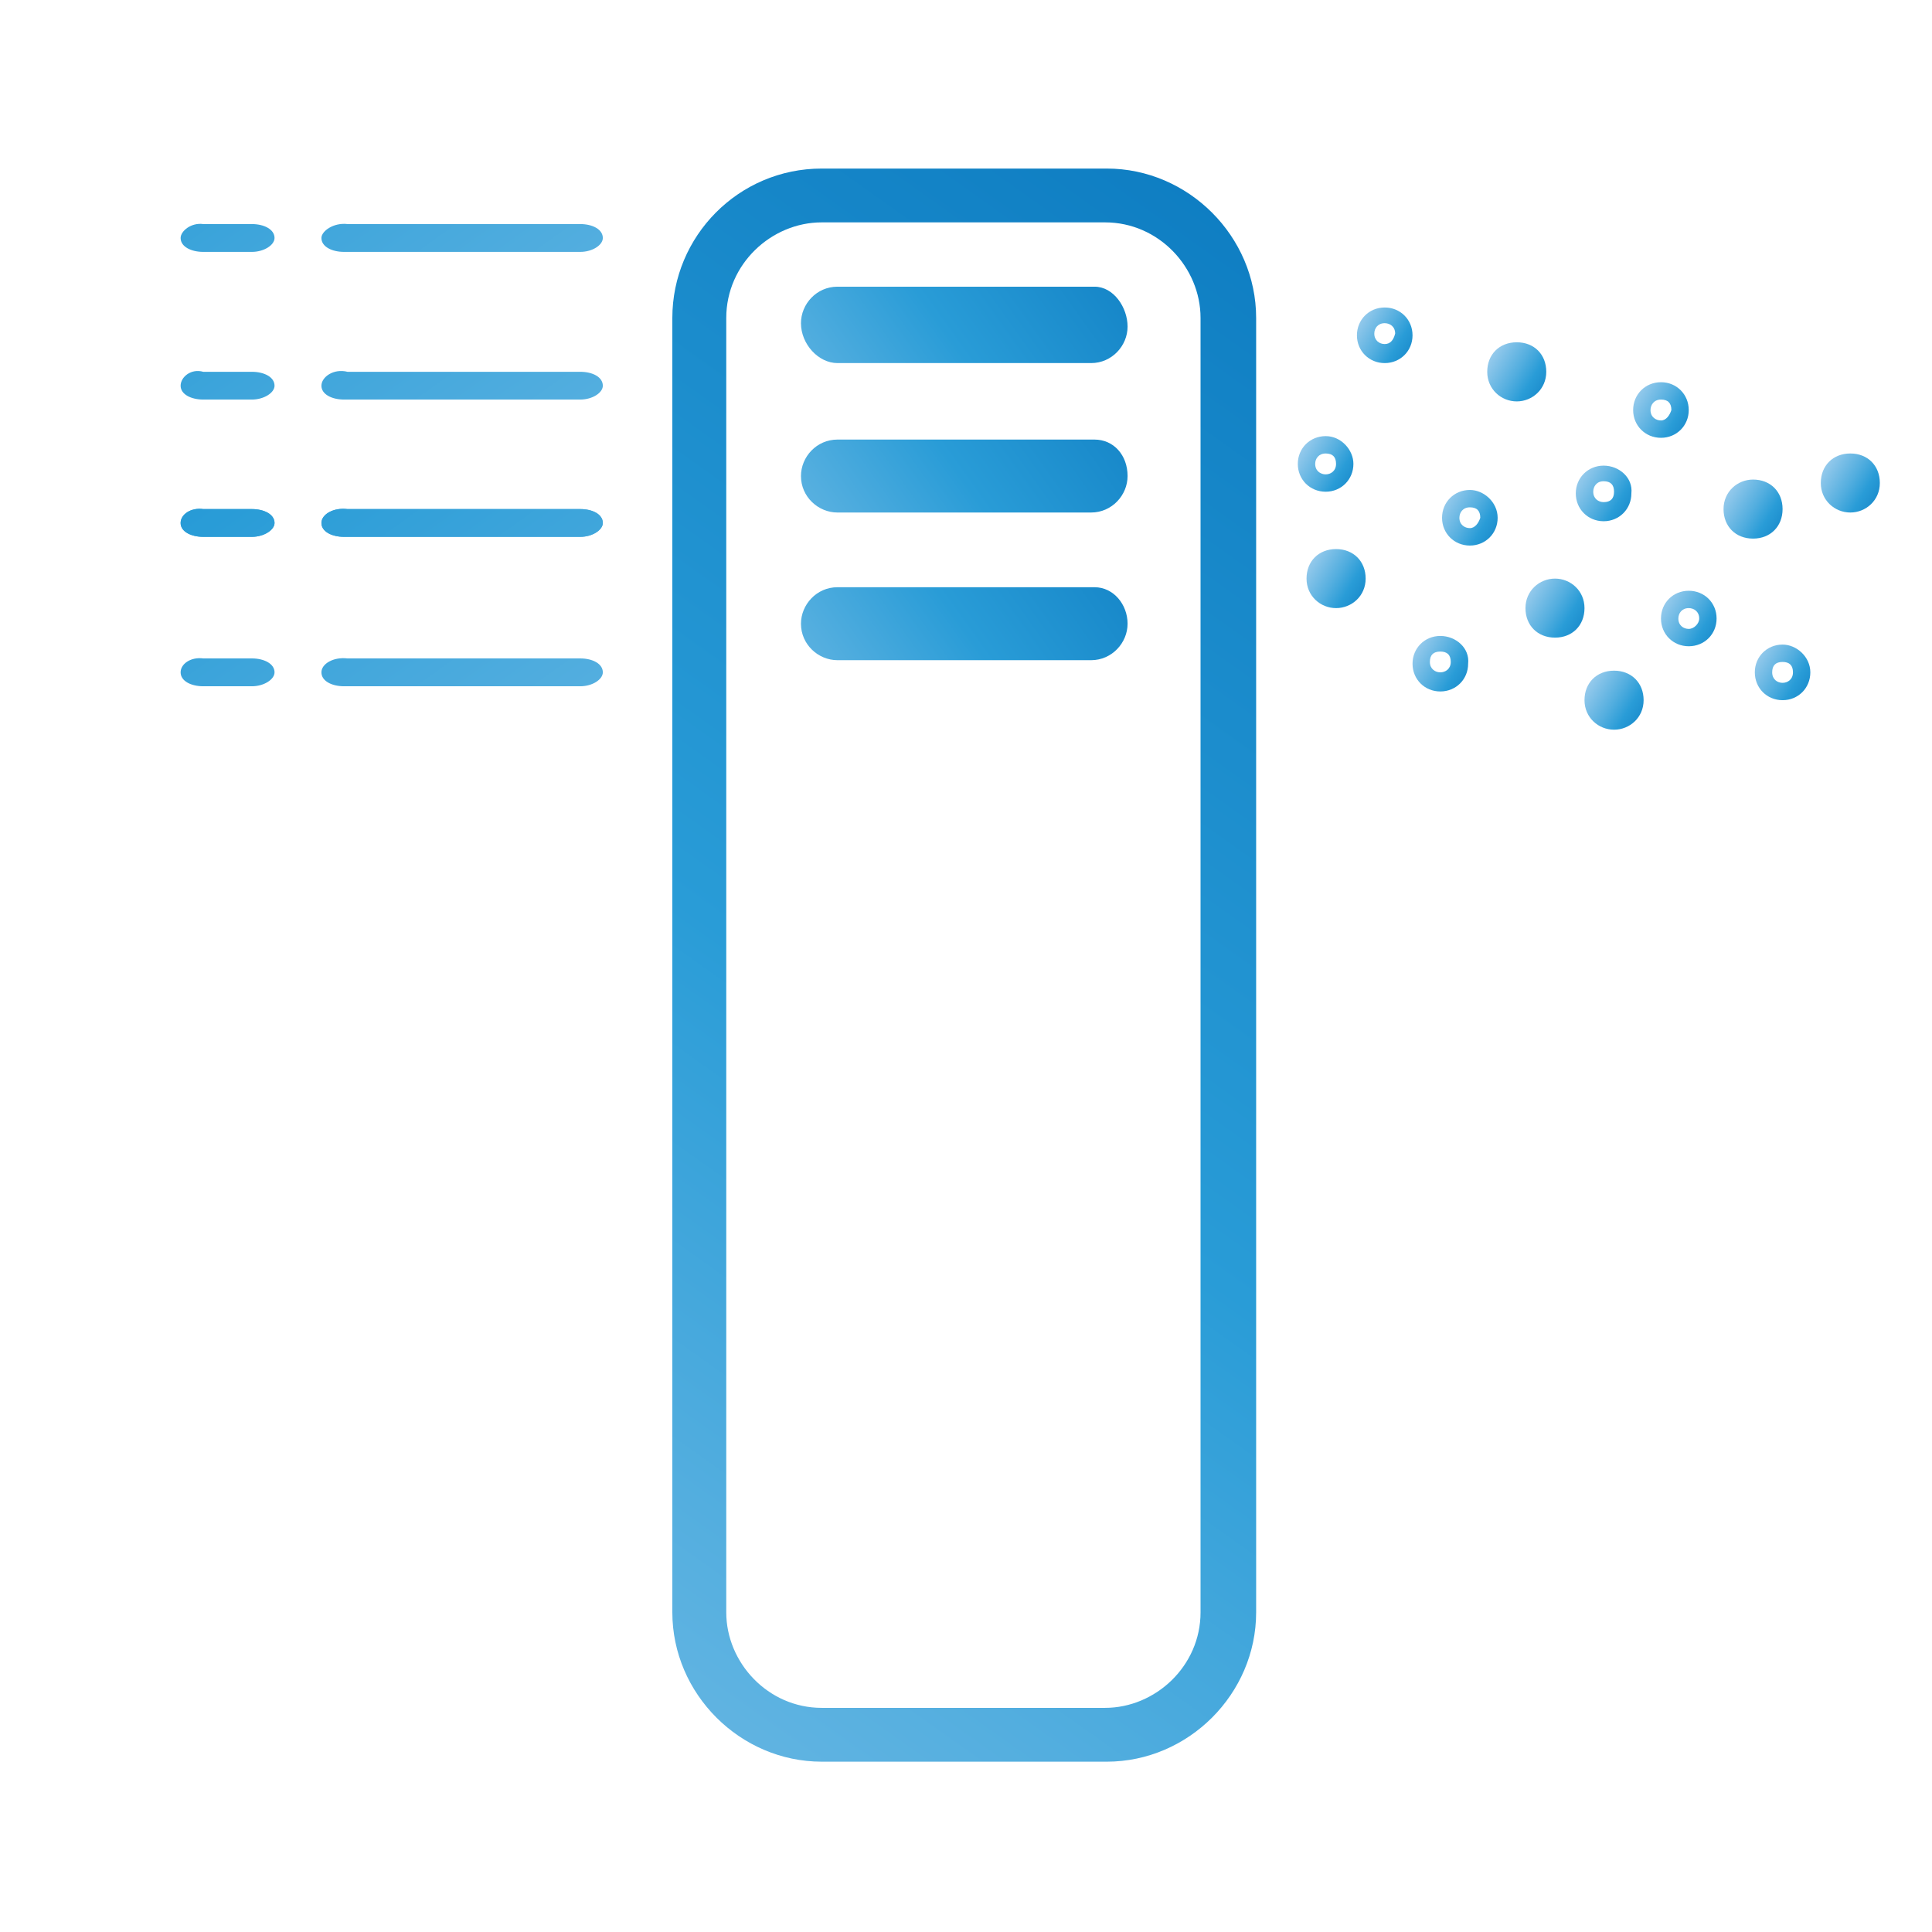 <?xml version="1.0" encoding="UTF-8"?>
<svg xmlns="http://www.w3.org/2000/svg" xmlns:xlink="http://www.w3.org/1999/xlink" width="90pt" height="90pt" viewBox="0 0 90 90" version="1.1">
<defs>
<linearGradient id="linear0" gradientUnits="userSpaceOnUse" x1="73.171" y1="31.054" x2="81.191" y2="35.919" gradientTransform="matrix(0.809,0,0,0.809,0,0)">
<stop offset="0" style="stop-color:rgb(84.706%,90.588%,97.255%);stop-opacity:1;"/>
<stop offset="0.064" style="stop-color:rgb(81.176%,89.02%,96.471%);stop-opacity:1;"/>
<stop offset="0.17" style="stop-color:rgb(70.98%,84.706%,94.51%);stop-opacity:1;"/>
<stop offset="0.305" style="stop-color:rgb(54.902%,77.647%,91.765%);stop-opacity:1;"/>
<stop offset="0.463" style="stop-color:rgb(32.549%,68.235%,87.451%);stop-opacity:1;"/>
<stop offset="0.567" style="stop-color:rgb(16.078%,61.176%,84.314%);stop-opacity:1;"/>
<stop offset="0.865" style="stop-color:rgb(0%,42.745%,71.765%);stop-opacity:1;"/>
<stop offset="0.994" style="stop-color:rgb(0%,34.51%,58.039%);stop-opacity:1;"/>
</linearGradient>
<linearGradient id="linear1" gradientUnits="userSpaceOnUse" x1="83.622" y1="19.155" x2="91.642" y2="24.02" gradientTransform="matrix(0.809,0,0,0.809,0,0)">
<stop offset="0" style="stop-color:rgb(84.706%,90.588%,97.255%);stop-opacity:1;"/>
<stop offset="0.064" style="stop-color:rgb(81.176%,89.02%,96.471%);stop-opacity:1;"/>
<stop offset="0.17" style="stop-color:rgb(70.98%,84.706%,94.51%);stop-opacity:1;"/>
<stop offset="0.305" style="stop-color:rgb(54.902%,77.647%,91.765%);stop-opacity:1;"/>
<stop offset="0.463" style="stop-color:rgb(32.549%,68.235%,87.451%);stop-opacity:1;"/>
<stop offset="0.567" style="stop-color:rgb(16.078%,61.176%,84.314%);stop-opacity:1;"/>
<stop offset="0.865" style="stop-color:rgb(0%,42.745%,71.765%);stop-opacity:1;"/>
<stop offset="0.994" style="stop-color:rgb(0%,34.51%,58.039%);stop-opacity:1;"/>
</linearGradient>
<linearGradient id="linear2" gradientUnits="userSpaceOnUse" x1="85.807" y1="32.738" x2="93.828" y2="37.604" gradientTransform="matrix(0.809,0,0,0.809,0,0)">
<stop offset="0" style="stop-color:rgb(84.706%,90.588%,97.255%);stop-opacity:1;"/>
<stop offset="0.064" style="stop-color:rgb(81.176%,89.02%,96.471%);stop-opacity:1;"/>
<stop offset="0.17" style="stop-color:rgb(70.98%,84.706%,94.51%);stop-opacity:1;"/>
<stop offset="0.305" style="stop-color:rgb(54.902%,77.647%,91.765%);stop-opacity:1;"/>
<stop offset="0.463" style="stop-color:rgb(32.549%,68.235%,87.451%);stop-opacity:1;"/>
<stop offset="0.567" style="stop-color:rgb(16.078%,61.176%,84.314%);stop-opacity:1;"/>
<stop offset="0.865" style="stop-color:rgb(0%,42.745%,71.765%);stop-opacity:1;"/>
<stop offset="0.994" style="stop-color:rgb(0%,34.51%,58.039%);stop-opacity:1;"/>
</linearGradient>
<linearGradient id="linear3" gradientUnits="userSpaceOnUse" x1="79.35" y1="36.044" x2="87.141" y2="40.771" gradientTransform="matrix(0.809,0,0,0.809,0,0)">
<stop offset="0" style="stop-color:rgb(84.706%,90.588%,97.255%);stop-opacity:1;"/>
<stop offset="0.064" style="stop-color:rgb(81.176%,89.02%,96.471%);stop-opacity:1;"/>
<stop offset="0.17" style="stop-color:rgb(70.98%,84.706%,94.51%);stop-opacity:1;"/>
<stop offset="0.305" style="stop-color:rgb(54.902%,77.647%,91.765%);stop-opacity:1;"/>
<stop offset="0.463" style="stop-color:rgb(32.549%,68.235%,87.451%);stop-opacity:1;"/>
<stop offset="0.567" style="stop-color:rgb(16.078%,61.176%,84.314%);stop-opacity:1;"/>
<stop offset="0.865" style="stop-color:rgb(0%,42.745%,71.765%);stop-opacity:1;"/>
<stop offset="0.994" style="stop-color:rgb(0%,34.51%,58.039%);stop-opacity:1;"/>
</linearGradient>
<linearGradient id="linear4" gradientUnits="userSpaceOnUse" x1="72.727" y1="24.61" x2="80.517" y2="29.337" gradientTransform="matrix(0.809,0,0,0.809,0,0)">
<stop offset="0" style="stop-color:rgb(84.706%,90.588%,97.255%);stop-opacity:1;"/>
<stop offset="0.064" style="stop-color:rgb(81.176%,89.02%,96.471%);stop-opacity:1;"/>
<stop offset="0.17" style="stop-color:rgb(70.98%,84.706%,94.51%);stop-opacity:1;"/>
<stop offset="0.305" style="stop-color:rgb(54.902%,77.647%,91.765%);stop-opacity:1;"/>
<stop offset="0.463" style="stop-color:rgb(32.549%,68.235%,87.451%);stop-opacity:1;"/>
<stop offset="0.567" style="stop-color:rgb(16.078%,61.176%,84.314%);stop-opacity:1;"/>
<stop offset="0.865" style="stop-color:rgb(0%,42.745%,71.765%);stop-opacity:1;"/>
<stop offset="0.994" style="stop-color:rgb(0%,34.51%,58.039%);stop-opacity:1;"/>
</linearGradient>
<linearGradient id="linear5" gradientUnits="userSpaceOnUse" x1="80.979" y1="27.657" x2="88.77" y2="32.384" gradientTransform="matrix(0.809,0,0,0.809,0,0)">
<stop offset="0" style="stop-color:rgb(84.706%,90.588%,97.255%);stop-opacity:1;"/>
<stop offset="0.064" style="stop-color:rgb(81.176%,89.02%,96.471%);stop-opacity:1;"/>
<stop offset="0.17" style="stop-color:rgb(70.98%,84.706%,94.51%);stop-opacity:1;"/>
<stop offset="0.305" style="stop-color:rgb(54.902%,77.647%,91.765%);stop-opacity:1;"/>
<stop offset="0.463" style="stop-color:rgb(32.549%,68.235%,87.451%);stop-opacity:1;"/>
<stop offset="0.567" style="stop-color:rgb(16.078%,61.176%,84.314%);stop-opacity:1;"/>
<stop offset="0.865" style="stop-color:rgb(0%,42.745%,71.765%);stop-opacity:1;"/>
<stop offset="0.994" style="stop-color:rgb(0%,34.51%,58.039%);stop-opacity:1;"/>
</linearGradient>
<linearGradient id="linear6" gradientUnits="userSpaceOnUse" x1="76.092" y1="17.134" x2="83.883" y2="21.86" gradientTransform="matrix(0.809,0,0,0.809,0,0)">
<stop offset="0" style="stop-color:rgb(84.706%,90.588%,97.255%);stop-opacity:1;"/>
<stop offset="0.064" style="stop-color:rgb(81.176%,89.02%,96.471%);stop-opacity:1;"/>
<stop offset="0.17" style="stop-color:rgb(70.98%,84.706%,94.51%);stop-opacity:1;"/>
<stop offset="0.305" style="stop-color:rgb(54.902%,77.647%,91.765%);stop-opacity:1;"/>
<stop offset="0.463" style="stop-color:rgb(32.549%,68.235%,87.451%);stop-opacity:1;"/>
<stop offset="0.567" style="stop-color:rgb(16.078%,61.176%,84.314%);stop-opacity:1;"/>
<stop offset="0.865" style="stop-color:rgb(0%,42.745%,71.765%);stop-opacity:1;"/>
<stop offset="0.994" style="stop-color:rgb(0%,34.51%,58.039%);stop-opacity:1;"/>
</linearGradient>
<linearGradient id="linear7" gradientUnits="userSpaceOnUse" x1="89.208" y1="38.123" x2="97.228" y2="42.989" gradientTransform="matrix(0.809,0,0,0.809,0,0)">
<stop offset="0" style="stop-color:rgb(84.706%,90.588%,97.255%);stop-opacity:1;"/>
<stop offset="0.064" style="stop-color:rgb(81.176%,89.02%,96.471%);stop-opacity:1;"/>
<stop offset="0.17" style="stop-color:rgb(70.98%,84.706%,94.51%);stop-opacity:1;"/>
<stop offset="0.305" style="stop-color:rgb(54.902%,77.647%,91.765%);stop-opacity:1;"/>
<stop offset="0.463" style="stop-color:rgb(32.549%,68.235%,87.451%);stop-opacity:1;"/>
<stop offset="0.567" style="stop-color:rgb(16.078%,61.176%,84.314%);stop-opacity:1;"/>
<stop offset="0.865" style="stop-color:rgb(0%,42.745%,71.765%);stop-opacity:1;"/>
<stop offset="0.994" style="stop-color:rgb(0%,34.51%,58.039%);stop-opacity:1;"/>
</linearGradient>
<linearGradient id="linear8" gradientUnits="userSpaceOnUse" x1="102.787" y1="25.585" x2="110.807" y2="30.451" gradientTransform="matrix(0.809,0,0,0.809,0,0)">
<stop offset="0" style="stop-color:rgb(84.706%,90.588%,97.255%);stop-opacity:1;"/>
<stop offset="0.064" style="stop-color:rgb(81.176%,89.02%,96.471%);stop-opacity:1;"/>
<stop offset="0.17" style="stop-color:rgb(70.98%,84.706%,94.51%);stop-opacity:1;"/>
<stop offset="0.305" style="stop-color:rgb(54.902%,77.647%,91.765%);stop-opacity:1;"/>
<stop offset="0.463" style="stop-color:rgb(32.549%,68.235%,87.451%);stop-opacity:1;"/>
<stop offset="0.567" style="stop-color:rgb(16.078%,61.176%,84.314%);stop-opacity:1;"/>
<stop offset="0.865" style="stop-color:rgb(0%,42.745%,71.765%);stop-opacity:1;"/>
<stop offset="0.994" style="stop-color:rgb(0%,34.51%,58.039%);stop-opacity:1;"/>
</linearGradient>
<linearGradient id="linear9" gradientUnits="userSpaceOnUse" x1="97.253" y1="27.02" x2="105.273" y2="31.886" gradientTransform="matrix(0.809,0,0,0.809,0,0)">
<stop offset="0" style="stop-color:rgb(84.706%,90.588%,97.255%);stop-opacity:1;"/>
<stop offset="0.064" style="stop-color:rgb(81.176%,89.02%,96.471%);stop-opacity:1;"/>
<stop offset="0.17" style="stop-color:rgb(70.98%,84.706%,94.51%);stop-opacity:1;"/>
<stop offset="0.305" style="stop-color:rgb(54.902%,77.647%,91.765%);stop-opacity:1;"/>
<stop offset="0.463" style="stop-color:rgb(32.549%,68.235%,87.451%);stop-opacity:1;"/>
<stop offset="0.567" style="stop-color:rgb(16.078%,61.176%,84.314%);stop-opacity:1;"/>
<stop offset="0.865" style="stop-color:rgb(0%,42.745%,71.765%);stop-opacity:1;"/>
<stop offset="0.994" style="stop-color:rgb(0%,34.51%,58.039%);stop-opacity:1;"/>
</linearGradient>
<linearGradient id="linear10" gradientUnits="userSpaceOnUse" x1="93.65" y1="33.488" x2="101.441" y2="38.214" gradientTransform="matrix(0.809,0,0,0.809,0,0)">
<stop offset="0" style="stop-color:rgb(84.706%,90.588%,97.255%);stop-opacity:1;"/>
<stop offset="0.064" style="stop-color:rgb(81.176%,89.02%,96.471%);stop-opacity:1;"/>
<stop offset="0.17" style="stop-color:rgb(70.98%,84.706%,94.51%);stop-opacity:1;"/>
<stop offset="0.305" style="stop-color:rgb(54.902%,77.647%,91.765%);stop-opacity:1;"/>
<stop offset="0.463" style="stop-color:rgb(32.549%,68.235%,87.451%);stop-opacity:1;"/>
<stop offset="0.567" style="stop-color:rgb(16.078%,61.176%,84.314%);stop-opacity:1;"/>
<stop offset="0.865" style="stop-color:rgb(0%,42.745%,71.765%);stop-opacity:1;"/>
<stop offset="0.994" style="stop-color:rgb(0%,34.51%,58.039%);stop-opacity:1;"/>
</linearGradient>
<linearGradient id="linear11" gradientUnits="userSpaceOnUse" x1="92.021" y1="21.475" x2="99.812" y2="26.202" gradientTransform="matrix(0.809,0,0,0.809,0,0)">
<stop offset="0" style="stop-color:rgb(84.706%,90.588%,97.255%);stop-opacity:1;"/>
<stop offset="0.064" style="stop-color:rgb(81.176%,89.02%,96.471%);stop-opacity:1;"/>
<stop offset="0.17" style="stop-color:rgb(70.98%,84.706%,94.51%);stop-opacity:1;"/>
<stop offset="0.305" style="stop-color:rgb(54.902%,77.647%,91.765%);stop-opacity:1;"/>
<stop offset="0.463" style="stop-color:rgb(32.549%,68.235%,87.451%);stop-opacity:1;"/>
<stop offset="0.567" style="stop-color:rgb(16.078%,61.176%,84.314%);stop-opacity:1;"/>
<stop offset="0.865" style="stop-color:rgb(0%,42.745%,71.765%);stop-opacity:1;"/>
<stop offset="0.994" style="stop-color:rgb(0%,34.51%,58.039%);stop-opacity:1;"/>
</linearGradient>
<linearGradient id="linear12" gradientUnits="userSpaceOnUse" x1="88.763" y1="26.239" x2="96.554" y2="30.966" gradientTransform="matrix(0.809,0,0,0.809,0,0)">
<stop offset="0" style="stop-color:rgb(84.706%,90.588%,97.255%);stop-opacity:1;"/>
<stop offset="0.064" style="stop-color:rgb(81.176%,89.02%,96.471%);stop-opacity:1;"/>
<stop offset="0.17" style="stop-color:rgb(70.98%,84.706%,94.51%);stop-opacity:1;"/>
<stop offset="0.305" style="stop-color:rgb(54.902%,77.647%,91.765%);stop-opacity:1;"/>
<stop offset="0.463" style="stop-color:rgb(32.549%,68.235%,87.451%);stop-opacity:1;"/>
<stop offset="0.567" style="stop-color:rgb(16.078%,61.176%,84.314%);stop-opacity:1;"/>
<stop offset="0.865" style="stop-color:rgb(0%,42.745%,71.765%);stop-opacity:1;"/>
<stop offset="0.994" style="stop-color:rgb(0%,34.51%,58.039%);stop-opacity:1;"/>
</linearGradient>
<linearGradient id="linear13" gradientUnits="userSpaceOnUse" x1="98.98" y1="36.57" x2="106.771" y2="41.297" gradientTransform="matrix(0.809,0,0,0.809,0,0)">
<stop offset="0" style="stop-color:rgb(84.706%,90.588%,97.255%);stop-opacity:1;"/>
<stop offset="0.064" style="stop-color:rgb(81.176%,89.02%,96.471%);stop-opacity:1;"/>
<stop offset="0.17" style="stop-color:rgb(70.98%,84.706%,94.51%);stop-opacity:1;"/>
<stop offset="0.305" style="stop-color:rgb(54.902%,77.647%,91.765%);stop-opacity:1;"/>
<stop offset="0.463" style="stop-color:rgb(32.549%,68.235%,87.451%);stop-opacity:1;"/>
<stop offset="0.567" style="stop-color:rgb(16.078%,61.176%,84.314%);stop-opacity:1;"/>
<stop offset="0.865" style="stop-color:rgb(0%,42.745%,71.765%);stop-opacity:1;"/>
<stop offset="0.994" style="stop-color:rgb(0%,34.51%,58.039%);stop-opacity:1;"/>
</linearGradient>
<linearGradient id="linear14" gradientUnits="userSpaceOnUse" x1="-542.298" y1="-89.121" x2="-427.449" y2="-7.493" gradientTransform="matrix(0,-1.283,-1.283,-0,-41.901,-593.07)">
<stop offset="0" style="stop-color:rgb(84.706%,90.588%,97.255%);stop-opacity:1;"/>
<stop offset="0.064" style="stop-color:rgb(81.176%,89.02%,96.471%);stop-opacity:1;"/>
<stop offset="0.17" style="stop-color:rgb(70.98%,84.706%,94.51%);stop-opacity:1;"/>
<stop offset="0.305" style="stop-color:rgb(54.902%,77.647%,91.765%);stop-opacity:1;"/>
<stop offset="0.463" style="stop-color:rgb(32.549%,68.235%,87.451%);stop-opacity:1;"/>
<stop offset="0.567" style="stop-color:rgb(16.078%,61.176%,84.314%);stop-opacity:1;"/>
<stop offset="0.865" style="stop-color:rgb(0%,42.745%,71.765%);stop-opacity:1;"/>
<stop offset="0.994" style="stop-color:rgb(0%,34.51%,58.039%);stop-opacity:1;"/>
</linearGradient>
<linearGradient id="linear15" gradientUnits="userSpaceOnUse" x1="-540.633" y1="-79.372" x2="-436.347" y2="-5.251" gradientTransform="matrix(0,-1.283,-1.283,-0,-41.901,-593.07)">
<stop offset="0" style="stop-color:rgb(84.706%,90.588%,97.255%);stop-opacity:1;"/>
<stop offset="0.064" style="stop-color:rgb(81.176%,89.02%,96.471%);stop-opacity:1;"/>
<stop offset="0.17" style="stop-color:rgb(70.98%,84.706%,94.51%);stop-opacity:1;"/>
<stop offset="0.305" style="stop-color:rgb(54.902%,77.647%,91.765%);stop-opacity:1;"/>
<stop offset="0.463" style="stop-color:rgb(32.549%,68.235%,87.451%);stop-opacity:1;"/>
<stop offset="0.567" style="stop-color:rgb(16.078%,61.176%,84.314%);stop-opacity:1;"/>
<stop offset="0.865" style="stop-color:rgb(0%,42.745%,71.765%);stop-opacity:1;"/>
<stop offset="0.994" style="stop-color:rgb(0%,34.51%,58.039%);stop-opacity:1;"/>
</linearGradient>
<linearGradient id="linear16" gradientUnits="userSpaceOnUse" x1="-526.564" y1="-89.121" x2="-411.716" y2="-7.493" gradientTransform="matrix(0,-1.283,-1.283,-0,-41.901,-593.07)">
<stop offset="0" style="stop-color:rgb(84.706%,90.588%,97.255%);stop-opacity:1;"/>
<stop offset="0.064" style="stop-color:rgb(81.176%,89.02%,96.471%);stop-opacity:1;"/>
<stop offset="0.17" style="stop-color:rgb(70.98%,84.706%,94.51%);stop-opacity:1;"/>
<stop offset="0.305" style="stop-color:rgb(54.902%,77.647%,91.765%);stop-opacity:1;"/>
<stop offset="0.463" style="stop-color:rgb(32.549%,68.235%,87.451%);stop-opacity:1;"/>
<stop offset="0.567" style="stop-color:rgb(16.078%,61.176%,84.314%);stop-opacity:1;"/>
<stop offset="0.865" style="stop-color:rgb(0%,42.745%,71.765%);stop-opacity:1;"/>
<stop offset="0.994" style="stop-color:rgb(0%,34.51%,58.039%);stop-opacity:1;"/>
</linearGradient>
<linearGradient id="linear17" gradientUnits="userSpaceOnUse" x1="-524.9" y1="-79.372" x2="-420.613" y2="-5.251" gradientTransform="matrix(0,-1.283,-1.283,-0,-41.901,-593.07)">
<stop offset="0" style="stop-color:rgb(84.706%,90.588%,97.255%);stop-opacity:1;"/>
<stop offset="0.064" style="stop-color:rgb(81.176%,89.02%,96.471%);stop-opacity:1;"/>
<stop offset="0.17" style="stop-color:rgb(70.98%,84.706%,94.51%);stop-opacity:1;"/>
<stop offset="0.305" style="stop-color:rgb(54.902%,77.647%,91.765%);stop-opacity:1;"/>
<stop offset="0.463" style="stop-color:rgb(32.549%,68.235%,87.451%);stop-opacity:1;"/>
<stop offset="0.567" style="stop-color:rgb(16.078%,61.176%,84.314%);stop-opacity:1;"/>
<stop offset="0.865" style="stop-color:rgb(0%,42.745%,71.765%);stop-opacity:1;"/>
<stop offset="0.994" style="stop-color:rgb(0%,34.51%,58.039%);stop-opacity:1;"/>
</linearGradient>
<linearGradient id="linear18" gradientUnits="userSpaceOnUse" x1="-531.876" y1="-89.121" x2="-417.027" y2="-7.493" gradientTransform="matrix(0,-1.283,-1.283,-0,-41.901,-593.07)">
<stop offset="0" style="stop-color:rgb(84.706%,90.588%,97.255%);stop-opacity:1;"/>
<stop offset="0.064" style="stop-color:rgb(81.176%,89.02%,96.471%);stop-opacity:1;"/>
<stop offset="0.17" style="stop-color:rgb(70.98%,84.706%,94.51%);stop-opacity:1;"/>
<stop offset="0.305" style="stop-color:rgb(54.902%,77.647%,91.765%);stop-opacity:1;"/>
<stop offset="0.463" style="stop-color:rgb(32.549%,68.235%,87.451%);stop-opacity:1;"/>
<stop offset="0.567" style="stop-color:rgb(16.078%,61.176%,84.314%);stop-opacity:1;"/>
<stop offset="0.865" style="stop-color:rgb(0%,42.745%,71.765%);stop-opacity:1;"/>
<stop offset="0.994" style="stop-color:rgb(0%,34.51%,58.039%);stop-opacity:1;"/>
</linearGradient>
<linearGradient id="linear19" gradientUnits="userSpaceOnUse" x1="-530.211" y1="-79.372" x2="-425.925" y2="-5.251" gradientTransform="matrix(0,-1.283,-1.283,-0,-41.901,-593.07)">
<stop offset="0" style="stop-color:rgb(84.706%,90.588%,97.255%);stop-opacity:1;"/>
<stop offset="0.064" style="stop-color:rgb(81.176%,89.02%,96.471%);stop-opacity:1;"/>
<stop offset="0.17" style="stop-color:rgb(70.98%,84.706%,94.51%);stop-opacity:1;"/>
<stop offset="0.305" style="stop-color:rgb(54.902%,77.647%,91.765%);stop-opacity:1;"/>
<stop offset="0.463" style="stop-color:rgb(32.549%,68.235%,87.451%);stop-opacity:1;"/>
<stop offset="0.567" style="stop-color:rgb(16.078%,61.176%,84.314%);stop-opacity:1;"/>
<stop offset="0.865" style="stop-color:rgb(0%,42.745%,71.765%);stop-opacity:1;"/>
<stop offset="0.994" style="stop-color:rgb(0%,34.51%,58.039%);stop-opacity:1;"/>
</linearGradient>
<linearGradient id="linear20" gradientUnits="userSpaceOnUse" x1="-536.864" y1="-89.121" x2="-422.015" y2="-7.493" gradientTransform="matrix(0,-1.283,-1.283,-0,-41.901,-593.07)">
<stop offset="0" style="stop-color:rgb(84.706%,90.588%,97.255%);stop-opacity:1;"/>
<stop offset="0.064" style="stop-color:rgb(81.176%,89.02%,96.471%);stop-opacity:1;"/>
<stop offset="0.17" style="stop-color:rgb(70.98%,84.706%,94.51%);stop-opacity:1;"/>
<stop offset="0.305" style="stop-color:rgb(54.902%,77.647%,91.765%);stop-opacity:1;"/>
<stop offset="0.463" style="stop-color:rgb(32.549%,68.235%,87.451%);stop-opacity:1;"/>
<stop offset="0.567" style="stop-color:rgb(16.078%,61.176%,84.314%);stop-opacity:1;"/>
<stop offset="0.865" style="stop-color:rgb(0%,42.745%,71.765%);stop-opacity:1;"/>
<stop offset="0.994" style="stop-color:rgb(0%,34.51%,58.039%);stop-opacity:1;"/>
</linearGradient>
<linearGradient id="linear21" gradientUnits="userSpaceOnUse" x1="-535.199" y1="-79.372" x2="-430.912" y2="-5.251" gradientTransform="matrix(0,-1.283,-1.283,-0,-41.901,-593.07)">
<stop offset="0" style="stop-color:rgb(84.706%,90.588%,97.255%);stop-opacity:1;"/>
<stop offset="0.064" style="stop-color:rgb(81.176%,89.02%,96.471%);stop-opacity:1;"/>
<stop offset="0.17" style="stop-color:rgb(70.98%,84.706%,94.51%);stop-opacity:1;"/>
<stop offset="0.305" style="stop-color:rgb(54.902%,77.647%,91.765%);stop-opacity:1;"/>
<stop offset="0.463" style="stop-color:rgb(32.549%,68.235%,87.451%);stop-opacity:1;"/>
<stop offset="0.567" style="stop-color:rgb(16.078%,61.176%,84.314%);stop-opacity:1;"/>
<stop offset="0.865" style="stop-color:rgb(0%,42.745%,71.765%);stop-opacity:1;"/>
<stop offset="0.994" style="stop-color:rgb(0%,34.51%,58.039%);stop-opacity:1;"/>
</linearGradient>
<linearGradient id="linear22" gradientUnits="userSpaceOnUse" x1="-542.37" y1="-93.035" x2="-427.295" y2="-11.246" gradientTransform="matrix(0,-1.283,-1.283,-0,-41.901,-593.07)">
<stop offset="0" style="stop-color:rgb(84.706%,90.588%,97.255%);stop-opacity:1;"/>
<stop offset="0.064" style="stop-color:rgb(81.176%,89.02%,96.471%);stop-opacity:1;"/>
<stop offset="0.17" style="stop-color:rgb(70.98%,84.706%,94.51%);stop-opacity:1;"/>
<stop offset="0.305" style="stop-color:rgb(54.902%,77.647%,91.765%);stop-opacity:1;"/>
<stop offset="0.463" style="stop-color:rgb(32.549%,68.235%,87.451%);stop-opacity:1;"/>
<stop offset="0.567" style="stop-color:rgb(16.078%,61.176%,84.314%);stop-opacity:1;"/>
<stop offset="0.865" style="stop-color:rgb(0%,42.745%,71.765%);stop-opacity:1;"/>
<stop offset="0.994" style="stop-color:rgb(0%,34.51%,58.039%);stop-opacity:1;"/>
</linearGradient>
<linearGradient id="linear23" gradientUnits="userSpaceOnUse" x1="-540.328" y1="-83.018" x2="-435.621" y2="-8.598" gradientTransform="matrix(0,-1.283,-1.283,-0,-41.901,-593.07)">
<stop offset="0" style="stop-color:rgb(84.706%,90.588%,97.255%);stop-opacity:1;"/>
<stop offset="0.064" style="stop-color:rgb(81.176%,89.02%,96.471%);stop-opacity:1;"/>
<stop offset="0.17" style="stop-color:rgb(70.98%,84.706%,94.51%);stop-opacity:1;"/>
<stop offset="0.305" style="stop-color:rgb(54.902%,77.647%,91.765%);stop-opacity:1;"/>
<stop offset="0.463" style="stop-color:rgb(32.549%,68.235%,87.451%);stop-opacity:1;"/>
<stop offset="0.567" style="stop-color:rgb(16.078%,61.176%,84.314%);stop-opacity:1;"/>
<stop offset="0.865" style="stop-color:rgb(0%,42.745%,71.765%);stop-opacity:1;"/>
<stop offset="0.994" style="stop-color:rgb(0%,34.51%,58.039%);stop-opacity:1;"/>
</linearGradient>
<linearGradient id="linear24" gradientUnits="userSpaceOnUse" x1="-890.848" y1="307.259" x2="-674.098" y2="461.313" gradientTransform="matrix(0,-0.809,0.809,0,-277.608,-572.212)">
<stop offset="0" style="stop-color:rgb(84.706%,90.588%,97.255%);stop-opacity:1;"/>
<stop offset="0.064" style="stop-color:rgb(81.176%,89.02%,96.471%);stop-opacity:1;"/>
<stop offset="0.17" style="stop-color:rgb(70.98%,84.706%,94.51%);stop-opacity:1;"/>
<stop offset="0.305" style="stop-color:rgb(54.902%,77.647%,91.765%);stop-opacity:1;"/>
<stop offset="0.463" style="stop-color:rgb(32.549%,68.235%,87.451%);stop-opacity:1;"/>
<stop offset="0.567" style="stop-color:rgb(16.078%,61.176%,84.314%);stop-opacity:1;"/>
<stop offset="0.865" style="stop-color:rgb(0%,42.745%,71.765%);stop-opacity:1;"/>
<stop offset="0.994" style="stop-color:rgb(0%,34.51%,58.039%);stop-opacity:1;"/>
</linearGradient>
<linearGradient id="linear25" gradientUnits="userSpaceOnUse" x1="-520.408" y1="-107.115" x2="-485.087" y2="-82.01" gradientTransform="matrix(1.283,0,0,-1.283,686.884,-96.87)">
<stop offset="0" style="stop-color:rgb(84.706%,90.588%,97.255%);stop-opacity:1;"/>
<stop offset="0.064" style="stop-color:rgb(81.176%,89.02%,96.471%);stop-opacity:1;"/>
<stop offset="0.17" style="stop-color:rgb(70.98%,84.706%,94.51%);stop-opacity:1;"/>
<stop offset="0.305" style="stop-color:rgb(54.902%,77.647%,91.765%);stop-opacity:1;"/>
<stop offset="0.463" style="stop-color:rgb(32.549%,68.235%,87.451%);stop-opacity:1;"/>
<stop offset="0.567" style="stop-color:rgb(16.078%,61.176%,84.314%);stop-opacity:1;"/>
<stop offset="0.865" style="stop-color:rgb(0%,42.745%,71.765%);stop-opacity:1;"/>
<stop offset="0.994" style="stop-color:rgb(0%,34.51%,58.039%);stop-opacity:1;"/>
</linearGradient>
<linearGradient id="linear26" gradientUnits="userSpaceOnUse" x1="-520.408" y1="-112.493" x2="-485.087" y2="-87.389" gradientTransform="matrix(1.283,0,0,-1.283,686.884,-96.87)">
<stop offset="0" style="stop-color:rgb(84.706%,90.588%,97.255%);stop-opacity:1;"/>
<stop offset="0.064" style="stop-color:rgb(81.176%,89.02%,96.471%);stop-opacity:1;"/>
<stop offset="0.17" style="stop-color:rgb(70.98%,84.706%,94.51%);stop-opacity:1;"/>
<stop offset="0.305" style="stop-color:rgb(54.902%,77.647%,91.765%);stop-opacity:1;"/>
<stop offset="0.463" style="stop-color:rgb(32.549%,68.235%,87.451%);stop-opacity:1;"/>
<stop offset="0.567" style="stop-color:rgb(16.078%,61.176%,84.314%);stop-opacity:1;"/>
<stop offset="0.865" style="stop-color:rgb(0%,42.745%,71.765%);stop-opacity:1;"/>
<stop offset="0.994" style="stop-color:rgb(0%,34.51%,58.039%);stop-opacity:1;"/>
</linearGradient>
<linearGradient id="linear27" gradientUnits="userSpaceOnUse" x1="-520.842" y1="-101.982" x2="-485.563" y2="-76.908" gradientTransform="matrix(1.283,0,0,-1.283,686.884,-96.87)">
<stop offset="0" style="stop-color:rgb(84.706%,90.588%,97.255%);stop-opacity:1;"/>
<stop offset="0.064" style="stop-color:rgb(81.176%,89.02%,96.471%);stop-opacity:1;"/>
<stop offset="0.17" style="stop-color:rgb(70.98%,84.706%,94.51%);stop-opacity:1;"/>
<stop offset="0.305" style="stop-color:rgb(54.902%,77.647%,91.765%);stop-opacity:1;"/>
<stop offset="0.463" style="stop-color:rgb(32.549%,68.235%,87.451%);stop-opacity:1;"/>
<stop offset="0.567" style="stop-color:rgb(16.078%,61.176%,84.314%);stop-opacity:1;"/>
<stop offset="0.865" style="stop-color:rgb(0%,42.745%,71.765%);stop-opacity:1;"/>
<stop offset="0.994" style="stop-color:rgb(0%,34.51%,58.039%);stop-opacity:1;"/>
</linearGradient>
</defs>
<g id="surface1">
<path style=" stroke:none;fill-rule:nonzero;fill:url(#linear0);" d="M 62.238 28.328 C 62.969 28.328 63.617 27.762 63.617 26.953 C 63.617 26.145 63.047 25.578 62.238 25.578 C 61.43 25.578 60.863 26.145 60.863 26.953 C 60.863 27.762 61.512 28.328 62.238 28.328 Z M 62.238 28.328 "/>
<path style=" stroke:none;fill-rule:nonzero;fill:url(#linear1);" d="M 70.656 18.699 C 71.383 18.699 72.031 18.129 72.031 17.32 C 72.031 16.508 71.465 15.945 70.656 15.945 C 69.848 15.945 69.281 16.508 69.281 17.32 C 69.281 18.129 69.926 18.699 70.656 18.699 Z M 70.656 18.699 "/>
<path style=" stroke:none;fill-rule:nonzero;fill:url(#linear2);" d="M 72.438 26.953 C 71.711 26.953 71.062 27.52 71.062 28.328 C 71.062 29.137 71.629 29.703 72.438 29.703 C 73.246 29.703 73.812 29.137 73.812 28.328 C 73.812 27.52 73.164 26.953 72.438 26.953 Z M 72.438 26.953 "/>
<path style=" stroke:none;fill-rule:nonzero;fill:url(#linear3);" d="M 67.094 29.625 C 66.367 29.625 65.801 30.191 65.801 30.918 C 65.801 31.648 66.367 32.211 67.094 32.211 C 67.824 32.211 68.391 31.648 68.391 30.918 C 68.473 30.191 67.824 29.625 67.094 29.625 Z M 67.094 31.32 C 66.855 31.32 66.609 31.16 66.609 30.836 C 66.609 30.512 66.773 30.352 67.094 30.352 C 67.418 30.352 67.582 30.512 67.582 30.836 C 67.582 31.16 67.336 31.32 67.094 31.32 Z M 67.094 31.32 "/>
<path style=" stroke:none;fill-rule:nonzero;fill:url(#linear4);" d="M 61.754 20.316 C 61.023 20.316 60.457 20.883 60.457 21.609 C 60.457 22.34 61.023 22.906 61.754 22.906 C 62.48 22.906 63.047 22.34 63.047 21.609 C 63.047 20.961 62.48 20.316 61.754 20.316 Z M 61.754 22.098 C 61.512 22.098 61.266 21.934 61.266 21.609 C 61.266 21.367 61.43 21.125 61.754 21.125 C 62.078 21.125 62.238 21.285 62.238 21.609 C 62.238 21.934 61.996 22.098 61.754 22.098 Z M 61.754 22.098 "/>
<path style=" stroke:none;fill-rule:nonzero;fill:url(#linear5);" d="M 68.473 22.824 C 67.742 22.824 67.176 23.391 67.176 24.121 C 67.176 24.848 67.742 25.414 68.473 25.414 C 69.199 25.414 69.766 24.848 69.766 24.121 C 69.766 23.391 69.117 22.824 68.473 22.824 Z M 68.473 24.602 C 68.23 24.602 67.984 24.441 67.984 24.121 C 67.984 23.875 68.148 23.633 68.473 23.633 C 68.797 23.633 68.957 23.793 68.957 24.121 C 68.879 24.363 68.711 24.602 68.473 24.602 Z M 68.473 24.602 "/>
<path style=" stroke:none;fill-rule:nonzero;fill:url(#linear6);" d="M 64.504 14.324 C 63.777 14.324 63.211 14.891 63.211 15.621 C 63.211 16.348 63.777 16.914 64.504 16.914 C 65.234 16.914 65.801 16.348 65.801 15.621 C 65.801 14.891 65.234 14.324 64.504 14.324 Z M 64.504 16.027 C 64.262 16.027 64.02 15.863 64.02 15.539 C 64.02 15.297 64.184 15.055 64.504 15.055 C 64.75 15.055 64.992 15.215 64.992 15.539 C 64.91 15.863 64.75 16.027 64.504 16.027 Z M 64.504 16.027 "/>
<path style=" stroke:none;fill-rule:nonzero;fill:url(#linear7);" d="M 75.188 33.992 C 75.918 33.992 76.566 33.426 76.566 32.617 C 76.566 31.809 75.996 31.242 75.188 31.242 C 74.379 31.242 73.812 31.809 73.812 32.617 C 73.812 33.426 74.461 33.992 75.188 33.992 Z M 75.188 33.992 "/>
<path style=" stroke:none;fill-rule:nonzero;fill:url(#linear8);" d="M 86.195 23.875 C 86.922 23.875 87.57 23.309 87.57 22.5 C 87.57 21.691 87.004 21.125 86.195 21.125 C 85.387 21.125 84.82 21.691 84.82 22.5 C 84.82 23.309 85.469 23.875 86.195 23.875 Z M 86.195 23.875 "/>
<path style=" stroke:none;fill-rule:nonzero;fill:url(#linear9);" d="M 81.664 22.34 C 80.934 22.34 80.289 22.906 80.289 23.715 C 80.289 24.523 80.852 25.09 81.664 25.09 C 82.473 25.09 83.039 24.523 83.039 23.715 C 83.039 22.906 82.473 22.34 81.664 22.34 Z M 81.664 22.34 "/>
<path style=" stroke:none;fill-rule:nonzero;fill:url(#linear10);" d="M 78.668 27.52 C 77.941 27.52 77.375 28.082 77.375 28.812 C 77.375 29.543 77.941 30.105 78.668 30.105 C 79.398 30.105 79.965 29.543 79.965 28.812 C 79.965 28.082 79.398 27.52 78.668 27.52 Z M 78.668 29.297 C 78.426 29.297 78.184 29.137 78.184 28.812 C 78.184 28.57 78.348 28.328 78.668 28.328 C 78.91 28.328 79.156 28.488 79.156 28.812 C 79.156 29.055 78.91 29.297 78.668 29.297 Z M 78.668 29.297 "/>
<path style=" stroke:none;fill-rule:nonzero;fill:url(#linear11);" d="M 77.375 17.805 C 76.645 17.805 76.078 18.371 76.078 19.102 C 76.078 19.828 76.645 20.395 77.375 20.395 C 78.102 20.395 78.668 19.828 78.668 19.102 C 78.668 18.371 78.102 17.805 77.375 17.805 Z M 77.375 19.586 C 77.133 19.586 76.887 19.426 76.887 19.102 C 76.887 18.859 77.051 18.613 77.375 18.613 C 77.699 18.613 77.859 18.777 77.859 19.102 C 77.781 19.344 77.617 19.586 77.375 19.586 Z M 77.375 19.586 "/>
<path style=" stroke:none;fill-rule:nonzero;fill:url(#linear12);" d="M 74.703 21.691 C 73.973 21.691 73.406 22.258 73.406 22.984 C 73.406 23.715 73.973 24.281 74.703 24.281 C 75.43 24.281 75.996 23.715 75.996 22.984 C 76.078 22.258 75.43 21.691 74.703 21.691 Z M 74.703 23.391 C 74.461 23.391 74.219 23.227 74.219 22.906 C 74.219 22.66 74.379 22.418 74.703 22.418 C 75.027 22.418 75.188 22.578 75.188 22.906 C 75.188 23.227 75.027 23.391 74.703 23.391 Z M 74.703 23.391 "/>
<path style=" stroke:none;fill-rule:nonzero;fill:url(#linear13);" d="M 83.039 30.027 C 82.309 30.027 81.746 30.594 81.746 31.32 C 81.746 32.051 82.309 32.617 83.039 32.617 C 83.77 32.617 84.332 32.051 84.332 31.32 C 84.332 30.594 83.688 30.027 83.039 30.027 Z M 83.039 31.809 C 82.797 31.809 82.555 31.648 82.555 31.32 C 82.555 31 82.715 30.836 83.039 30.836 C 83.363 30.836 83.523 31 83.523 31.32 C 83.523 31.648 83.281 31.809 83.039 31.809 Z M 83.039 31.809 "/>
<path style=" stroke:none;fill-rule:nonzero;fill:url(#linear14);" d="M 14.973 31.32 C 14.973 31.727 15.461 31.969 16.027 31.969 L 27.031 31.969 C 27.602 31.969 28.082 31.648 28.082 31.32 C 28.082 30.918 27.602 30.672 27.031 30.672 L 16.188 30.672 C 15.539 30.594 14.973 30.918 14.973 31.32 Z M 14.973 31.32 "/>
<path style=" stroke:none;fill-rule:nonzero;fill:url(#linear15);" d="M 8.414 31.32 C 8.414 31.727 8.902 31.969 9.469 31.969 L 11.734 31.969 C 12.301 31.969 12.789 31.648 12.789 31.32 C 12.789 30.918 12.301 30.672 11.734 30.672 L 9.469 30.672 C 8.902 30.594 8.414 30.918 8.414 31.32 Z M 8.414 31.32 "/>
<path style=" stroke:none;fill-rule:nonzero;fill:url(#linear16);" d="M 14.973 11.086 C 14.973 11.492 15.461 11.734 16.027 11.734 L 27.031 11.734 C 27.602 11.734 28.082 11.414 28.082 11.086 C 28.082 10.684 27.602 10.438 27.031 10.438 L 16.188 10.438 C 15.539 10.359 14.973 10.766 14.973 11.086 Z M 14.973 11.086 "/>
<path style=" stroke:none;fill-rule:nonzero;fill:url(#linear17);" d="M 8.414 11.086 C 8.414 11.492 8.902 11.734 9.469 11.734 L 11.734 11.734 C 12.301 11.734 12.789 11.414 12.789 11.086 C 12.789 10.684 12.301 10.438 11.734 10.438 L 9.469 10.438 C 8.902 10.359 8.414 10.766 8.414 11.086 Z M 8.414 11.086 "/>
<path style=" stroke:none;fill-rule:nonzero;fill:url(#linear18);" d="M 14.973 17.969 C 14.973 18.371 15.461 18.613 16.027 18.613 L 27.031 18.613 C 27.602 18.613 28.082 18.293 28.082 17.969 C 28.082 17.562 27.602 17.32 27.031 17.32 L 16.188 17.32 C 15.539 17.156 14.973 17.562 14.973 17.969 Z M 14.973 17.969 "/>
<path style=" stroke:none;fill-rule:nonzero;fill:url(#linear19);" d="M 8.414 17.969 C 8.414 18.371 8.902 18.613 9.469 18.613 L 11.734 18.613 C 12.301 18.613 12.789 18.293 12.789 17.969 C 12.789 17.562 12.301 17.32 11.734 17.32 L 9.469 17.32 C 8.902 17.156 8.414 17.562 8.414 17.969 Z M 8.414 17.969 "/>
<path style=" stroke:none;fill-rule:nonzero;fill:url(#linear20);" d="M 14.973 24.363 C 14.973 24.766 15.461 25.008 16.027 25.008 L 27.031 25.008 C 27.602 25.008 28.082 24.684 28.082 24.363 C 28.082 23.957 27.602 23.715 27.031 23.715 L 16.188 23.715 C 15.539 23.633 14.973 23.957 14.973 24.363 Z M 14.973 24.363 "/>
<path style=" stroke:none;fill-rule:nonzero;fill:url(#linear21);" d="M 8.414 24.363 C 8.414 24.766 8.902 25.008 9.469 25.008 L 11.734 25.008 C 12.301 25.008 12.789 24.684 12.789 24.363 C 12.789 23.957 12.301 23.715 11.734 23.715 L 9.469 23.715 C 8.902 23.633 8.414 23.957 8.414 24.363 Z M 8.414 24.363 "/>
<path style=" stroke:none;fill-rule:nonzero;fill:url(#linear22);" d="M 14.973 24.363 C 14.973 24.766 15.461 25.008 16.027 25.008 L 27.031 25.008 C 27.602 25.008 28.082 24.684 28.082 24.363 C 28.082 23.957 27.602 23.715 27.031 23.715 L 16.188 23.715 C 15.539 23.633 14.973 23.957 14.973 24.363 Z M 14.973 24.363 "/>
<path style=" stroke:none;fill-rule:nonzero;fill:url(#linear23);" d="M 8.414 24.363 C 8.414 24.766 8.902 25.008 9.469 25.008 L 11.734 25.008 C 12.301 25.008 12.789 24.684 12.789 24.363 C 12.789 23.957 12.301 23.715 11.734 23.715 L 9.469 23.715 C 8.902 23.633 8.414 23.957 8.414 24.363 Z M 8.414 24.363 "/>
<path style=" stroke:none;fill-rule:nonzero;fill:url(#linear24);" d="M 31.32 14.812 L 31.32 75.109 C 31.32 78.91 34.48 82.066 38.281 82.066 L 51.555 82.066 C 55.359 82.066 58.516 78.91 58.516 75.109 L 58.516 14.812 C 58.516 11.008 55.359 7.852 51.555 7.852 L 38.281 7.852 C 34.398 7.852 31.32 11.008 31.32 14.812 Z M 51.477 10.359 C 53.984 10.359 55.926 12.461 55.926 14.812 L 55.926 75.109 C 55.926 77.617 53.82 79.559 51.477 79.559 L 38.281 79.559 C 35.773 79.559 33.832 77.453 33.832 75.109 L 33.832 14.812 C 33.832 12.301 35.934 10.359 38.281 10.359 Z M 51.477 10.359 "/>
<path style=" stroke:none;fill-rule:nonzero;fill:url(#linear25);" d="M 50.988 20.477 L 39.012 20.477 C 38.039 20.477 37.312 21.285 37.312 22.176 C 37.312 23.148 38.121 23.875 39.012 23.875 L 50.828 23.875 C 51.797 23.875 52.527 23.066 52.527 22.176 C 52.527 21.203 51.879 20.477 50.988 20.477 Z M 50.988 20.477 "/>
<path style=" stroke:none;fill-rule:nonzero;fill:url(#linear26);" d="M 50.988 27.355 L 39.012 27.355 C 38.039 27.355 37.312 28.168 37.312 29.055 C 37.312 30.027 38.121 30.754 39.012 30.754 L 50.828 30.754 C 51.797 30.754 52.527 29.945 52.527 29.055 C 52.527 28.168 51.879 27.355 50.988 27.355 Z M 50.988 27.355 "/>
<path style=" stroke:none;fill-rule:nonzero;fill:url(#linear27);" d="M 50.988 13.355 L 39.012 13.355 C 38.039 13.355 37.312 14.164 37.312 15.055 C 37.312 16.027 38.121 16.914 39.012 16.914 L 50.828 16.914 C 51.797 16.914 52.527 16.105 52.527 15.215 C 52.527 14.324 51.879 13.355 50.988 13.355 Z M 50.988 13.355 "/>
</g>
</svg>
